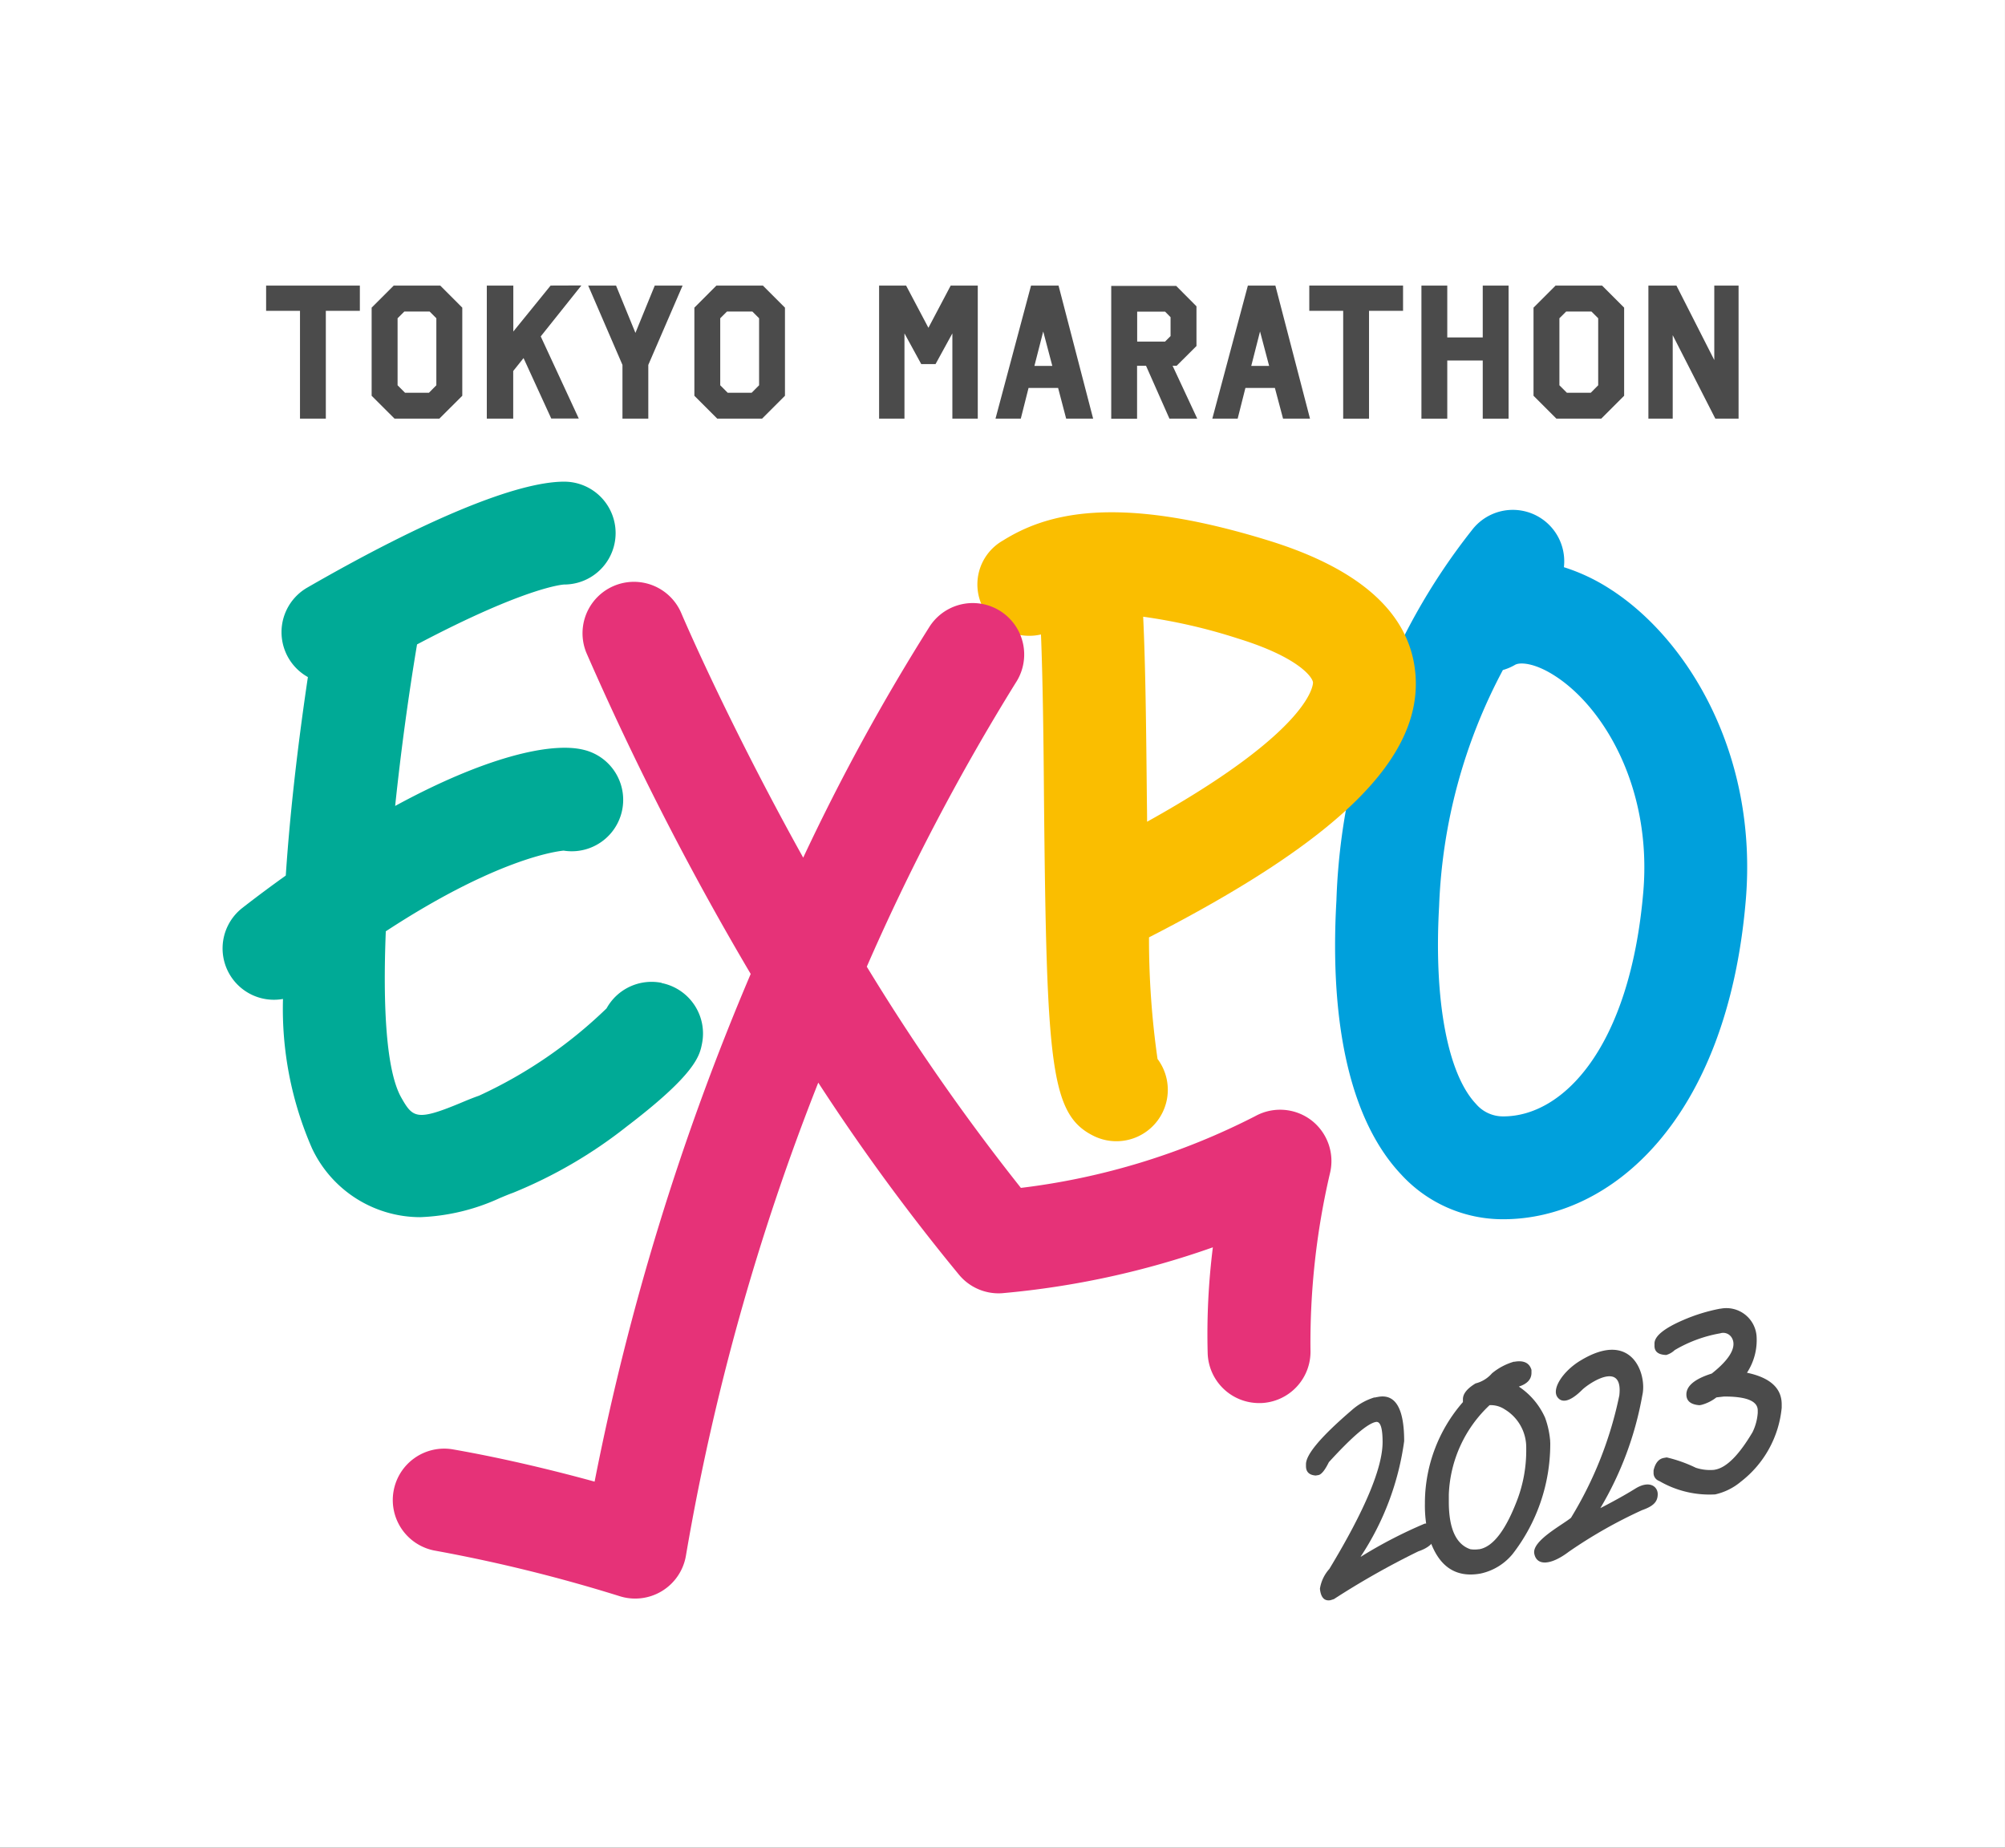 <svg xmlns="http://www.w3.org/2000/svg" xmlns:xlink="http://www.w3.org/1999/xlink" width="77.596" height="71.5" viewBox="0 0 77.596 71.5"><rect x="0" y="0" width="77.596" height="71.5" fill="#333333" stroke="none"/><defs><clipPath id="a"><rect width="77.596" height="71.499" fill="none"/></clipPath></defs><g transform="translate(0 0.001)"><rect width="77.595" height="71.5" transform="translate(0 -0.001)" fill="#fff"/><g transform="translate(0 -0.001)"><g clip-path="url(#a)"><path d="M157.437,85.083a5.33,5.33,0,0,1-3.954-1.731c-1.92-2.032-2.787-5.7-2.507-10.6a24.374,24.374,0,0,1,5.24-14.33,1.99,1.99,0,0,1,3.564,1.429,7.365,7.365,0,0,1,1.763.829c2.977,1.888,5.763,6.355,5.274,12.08-.726,8.512-5.235,12.323-9.38,12.323m-.016-21.258a21.052,21.052,0,0,0-2.471,9.154c-.206,3.62.327,6.477,1.427,7.641a1.37,1.37,0,0,0,1.061.483c2.326,0,4.9-2.684,5.414-8.68.345-4.041-1.541-7.176-3.44-8.38-.783-.5-1.34-.519-1.522-.414a2.02,2.02,0,0,1-.468.2" transform="translate(-99.255 -37.902)" fill="#00a0dc"/><path d="M30.083,33.258h1.311v4.173h1V33.258h1.317v-.977H30.083Z" transform="translate(-19.784 -21.23)" fill="#4b4b4b"/><path d="M42.866,32.282l-.854.853v3.41l.887.886h1.733l.888-.886v-3.41l-.852-.853Zm.439,4.147-.289-.29V33.546l.261-.261h.979l.26.261v2.593l-.287.29Z" transform="translate(-27.629 -21.23)" fill="#4b4b4b"/><path d="M57.5,32.281l-1.443,1.778V32.281H55.031v5.149h1.022V35.587l.4-.5,1.072,2.339H58.59l-1.472-3.178,1.573-1.971Z" transform="translate(-36.191 -21.23)" fill="#4b4b4b"/><path d="M68.322,34.112l-.75-1.831H66.494l1.326,3.07V37.43h1V35.351l1.327-3.07H69.07Z" transform="translate(-43.73 -21.23)" fill="#4b4b4b"/><path d="M79.346,32.282l-.852.853v3.41l.886.886h1.734L82,36.545v-3.41l-.853-.853Zm.438,4.147-.289-.29V33.546l.261-.261h.982l.261.261v2.593l-.289.29Z" transform="translate(-51.621 -21.23)" fill="#4b4b4b"/><path d="M101.285,33.915l-.863-1.633H99.376v5.149h.982v-3.3l.649,1.188h.554l.651-1.188v3.3h.983V32.282h-1.048Z" transform="translate(-65.354 -21.23)" fill="#4b4b4b"/><path d="M128.151,35.4l.766-.763V33.1l-.784-.788h-2.515v5.14h1V35.4h.346l.906,2.046h1.076l-.954-2.046Zm-1.529-2.094h1.08l.212.215v.731l-.212.213h-1.08Z" transform="translate(-82.612 -21.247)" fill="#4b4b4b"/><path d="M148,33.258h1.312v4.173h1V33.258h1.317v-.977H148Z" transform="translate(-97.329 -21.23)" fill="#4b4b4b"/><path d="M163.057,34.288h-1.373V32.282h-1v5.149h1v-2.25h1.373v2.25h1V32.282h-1Z" transform="translate(-105.673 -21.23)" fill="#4b4b4b"/><path d="M174.2,32.282l-.853.853v3.41l.886.886h1.735l.886-.886v-3.41l-.853-.853Zm.439,4.147-.29-.29V33.546l.262-.261h.977l.262.261v2.593l-.288.29Z" transform="translate(-113.998 -21.23)" fill="#4b4b4b"/><path d="M113.911,32.282l-1.375,5.149h.979l.3-1.188h1.144l.312,1.188h1.044l-1.339-5.149Zm.131,3.108.341-1.333.352,1.333Z" transform="translate(-74.009 -21.23)" fill="#4b4b4b"/><path d="M138.42,32.282l-1.376,5.149h.981l.3-1.188h1.141l.316,1.188h1.043l-1.34-5.149Zm.131,3.108.34-1.333.352,1.333Z" transform="translate(-90.126 -21.23)" fill="#4b4b4b"/><path d="M188.9,32.281v2.882l-1.465-2.882h-1.085v5.149h.941V34.2l1.649,3.23h.9V32.281Z" transform="translate(-122.555 -21.23)" fill="#4b4b4b"/><path d="M127.424,64.179c-.188-2.329-2.1-4.073-5.69-5.181-5.974-1.845-8.656-1.009-10.273,0a1.953,1.953,0,0,0-.617,2.849,2.009,2.009,0,0,0,2.087.787c.073,1.828.1,4.134.117,6.391.1,10.282.25,12.179,1.911,13.009a1.99,1.99,0,0,0,2.483-2.973,32.666,32.666,0,0,1-.33-4.706c7.384-3.786,10.574-6.945,10.312-10.181m-10.386,5.708c0-.307-.006-.609-.009-.9-.026-2.594-.05-5.083-.143-7.035a21.476,21.476,0,0,1,3.673.845c2.312.713,2.881,1.485,2.9,1.7,0,.02.051,1.788-6.419,5.388" transform="translate(-72.644 -38.082)" fill="#fabe00"/><path d="M42.153,73.832a1.99,1.99,0,0,0-2.131.989A17.763,17.763,0,0,1,35.085,78.2c-.243.084-.48.183-.73.288-1.683.7-1.835.563-2.276-.213-.579-1.02-.719-3.474-.6-6.437,4.255-2.785,6.576-3.094,6.883-3.122a1.99,1.99,0,0,0,.779-3.9c-1.29-.323-3.887.311-7.3,2.171.226-2.161.526-4.335.847-6.251,4.226-2.231,5.655-2.316,5.695-2.318a1.99,1.99,0,0,0,0-3.98c-1.823,0-5.354,1.456-9.944,4.1A1.99,1.99,0,0,0,28.464,62c-.309,2.071-.668,4.856-.856,7.68-.549.394-1.107.805-1.679,1.252A1.987,1.987,0,0,0,27.5,74.456a13.467,13.467,0,0,0,1.124,5.782A4.633,4.633,0,0,0,32.808,82.9a8.077,8.077,0,0,0,3.084-.739c.191-.08.372-.156.5-.2a18.051,18.051,0,0,0,4.425-2.58c2.67-2.035,2.81-2.738,2.9-3.2a1.991,1.991,0,0,0-1.563-2.341" transform="translate(-16.548 -35.799)" fill="#00aa96"/><path d="M80,86.606a1.993,1.993,0,0,0-2.176-.16,26.951,26.951,0,0,1-9.067,2.775,83.882,83.882,0,0,1-5.964-8.56,86.455,86.455,0,0,1,5.764-10.987,1.99,1.99,0,0,0-3.325-2.188,81.883,81.883,0,0,0-4.9,8.956c-2.947-5.3-4.685-9.384-4.716-9.457a1.99,1.99,0,0,0-3.668,1.547A114.7,114.7,0,0,0,58.3,80.942a98.741,98.741,0,0,0-6.041,19.646c-1.421-.39-3.389-.881-5.455-1.243a1.99,1.99,0,1,0-.687,3.92,60.138,60.138,0,0,1,7.1,1.752,1.992,1.992,0,0,0,2.577-1.569,91.643,91.643,0,0,1,5.121-18.3,81.3,81.3,0,0,0,5.448,7.435,1.989,1.989,0,0,0,1.663.714,33.209,33.209,0,0,0,8.16-1.776,27.05,27.05,0,0,0-.2,4.11,1.991,1.991,0,0,0,1.987,1.917h.076a1.99,1.99,0,0,0,1.915-2.062,28.839,28.839,0,0,1,.752-6.821A1.992,1.992,0,0,0,80,86.606" transform="translate(-29.247 -43.253)" fill="#e63278"/><path d="M150.3,157.883v.019l.018-.022.114-.02q1-.177,1,1.714a10.714,10.714,0,0,1-1.684,4.469l.014,0a17.8,17.8,0,0,1,2.461-1.275q.332-.059.409.414,0,.435-.654.658a31.144,31.144,0,0,0-3.265,1.847l-.132.042q-.354.063-.408-.433v-.019a1.489,1.489,0,0,1,.363-.757q2.061-3.408,2.061-4.91,0-.824-.259-.778-.477.084-1.82,1.556-.232.471-.409.5l-.1.017q-.377-.027-.377-.364v-.075q0-.571,1.771-2.09a2.338,2.338,0,0,1,.9-.5" transform="translate(-97.089 -103.806)" fill="#4b4b4b"/><path d="M164.531,153.892q.549-.1.672.312v.112q0,.378-.49.535a2.828,2.828,0,0,1,1.017,1.205,3.44,3.44,0,0,1,.2.938l-.018,0,.018.015v.075a6.95,6.95,0,0,1-1.453,4.241,2.2,2.2,0,0,1-1.253.763q-1.485.262-2-1.444a4.808,4.808,0,0,1-.145-1.266v-.093a5.955,5.955,0,0,1,1.471-3.834v-.112q0-.314.49-.611a1.233,1.233,0,0,0,.636-.392,2.362,2.362,0,0,1,.853-.45m-.945,1.682a4.989,4.989,0,0,0-1.58,3.46v.281q0,1.553.835,1.836a1.171,1.171,0,0,0,.327,0l.018,0q.808-.143,1.489-1.965a5.411,5.411,0,0,0,.327-1.8v-.169a1.716,1.716,0,0,0-.836-1.481.976.976,0,0,0-.581-.16" transform="translate(-105.933 -101.194)" fill="#4b4b4b"/><path d="M175.209,152.992c-.672.409-1.124,1.1-.878,1.42s.684-.026.943-.284,1.6-1.162,1.446.207a14.784,14.784,0,0,1-1.872,4.739c-.349.284-1.511.891-1.42,1.382s.646.452,1.33-.065a18.349,18.349,0,0,1,2.841-1.614c.439-.155.607-.323.607-.62s-.323-.555-.878-.207-1.343.749-1.343.749a12.974,12.974,0,0,0,1.627-4.378c.181-.788-.388-2.557-2.4-1.33" transform="translate(-114.05 -100.338)" fill="#4b4b4b"/><path d="M189.516,147.9a1.172,1.172,0,0,1,1.4,1.042,2.3,2.3,0,0,1-.37,1.435q1.344.283,1.344,1.223v.131a4.106,4.106,0,0,1-1.58,2.861,2.335,2.335,0,0,1-1,.494l-.018,0a3.851,3.851,0,0,1-2.143-.521.322.322,0,0,1-.218-.317v-.093q.1-.429.4-.482l.109-.019a5.393,5.393,0,0,1,1.126.4,1.759,1.759,0,0,0,.708.081l.036-.007q.663-.117,1.453-1.454a2.03,2.03,0,0,0,.2-.746v-.093q0-.543-1.308-.537l-.291.033a1.616,1.616,0,0,1-.581.29l-.073.013q-.509-.037-.509-.416,0-.5.981-.809c1.017-.8.88-1.24.758-1.413a.382.382,0,0,0-.427-.145l-.036.007a5.217,5.217,0,0,0-1.729.644.789.789,0,0,1-.327.188q-.454-.014-.454-.351v-.093q0-.426,1.108-.906a6.774,6.774,0,0,1,1.438-.443" transform="translate(-122.936 -97.256)" fill="#4b4b4b"/></g></g></g></svg>